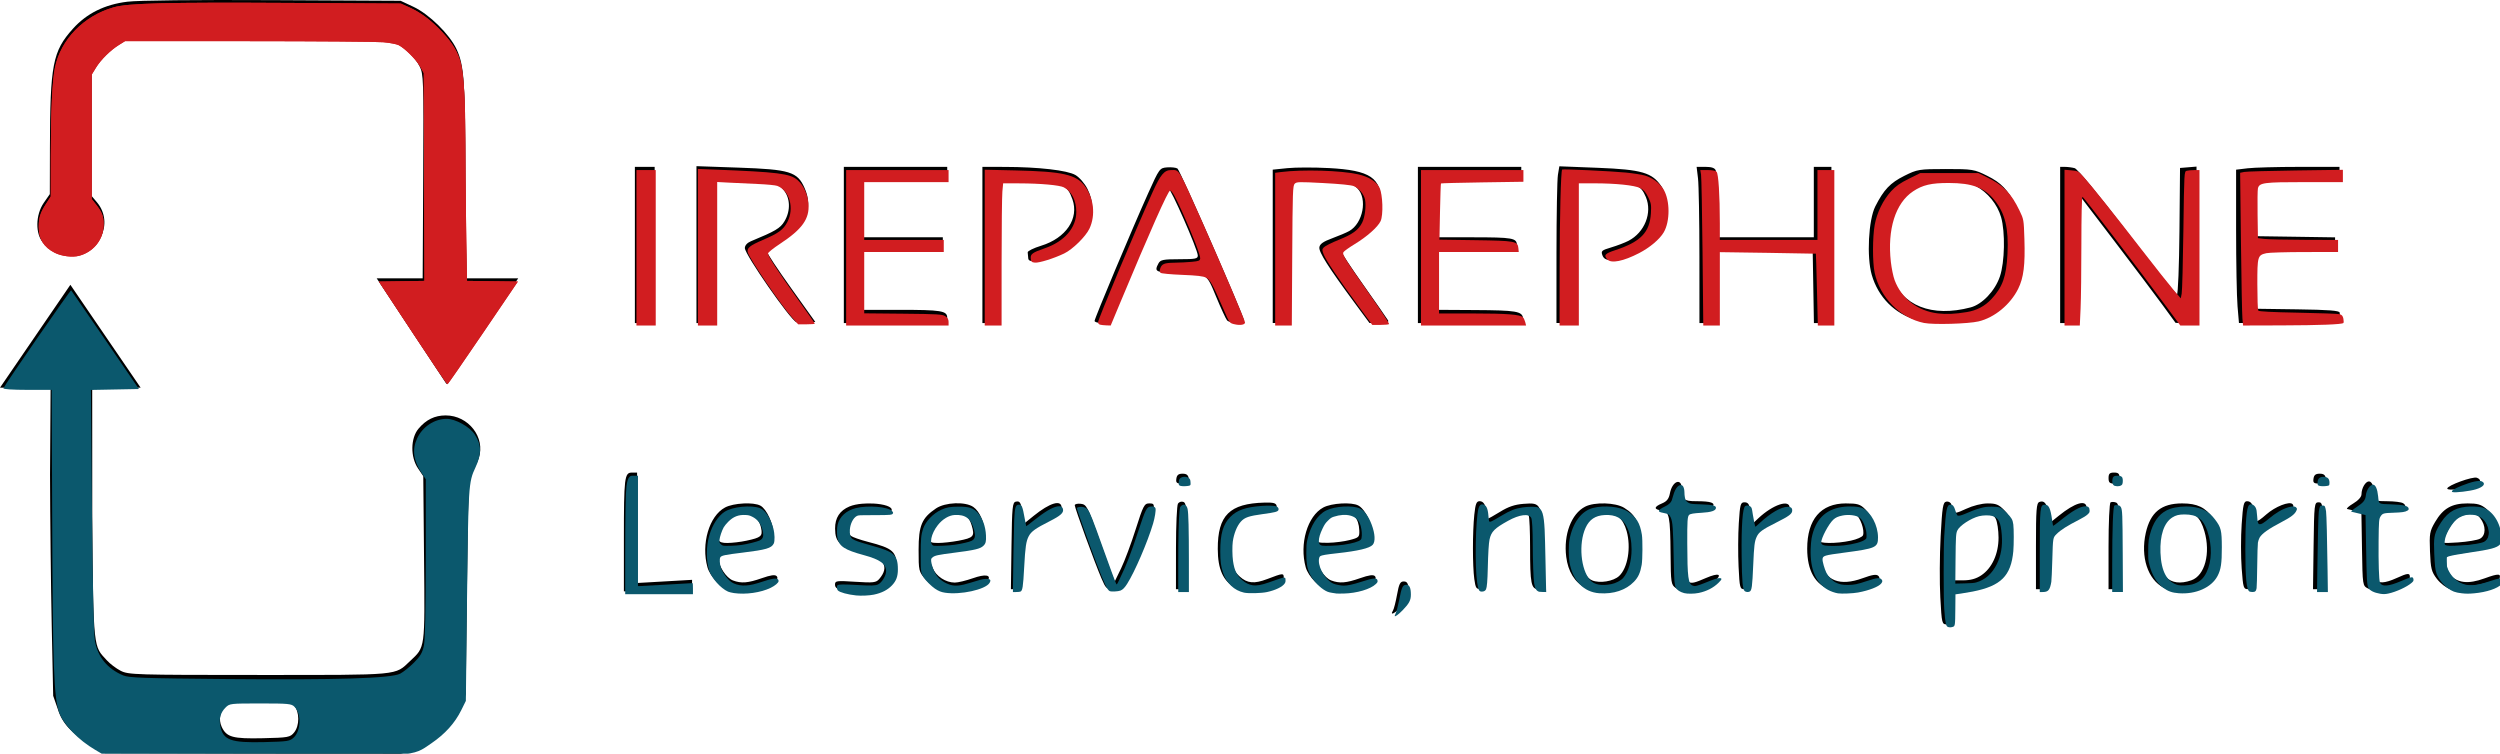 <?xml version="1.0" encoding="UTF-8" standalone="no"?>
<!-- Created with Inkscape (http://www.inkscape.org/) -->

<svg
   width="194.363mm"
   height="58.592mm"
   viewBox="0 0 194.363 58.592"
   version="1.1"
   id="svg1"
   xml:space="preserve"
   xmlns="http://www.w3.org/2000/svg"
   xmlns:svg="http://www.w3.org/2000/svg"><defs
     id="defs1" /><g
     id="g105"
     transform="translate(-9.826,-103.846)"><g
       id="layer1"
       transform="translate(0.116,1.392)"><path
         id="path1"
         style="fill:#000000;stroke-width:0.646"
         d="m 30.95,102.464 c -6.049,-0.032 -10.465,0.016 -11.338,0.123 -1.765,0.216 -3.16,0.908 -4.231,2.099 -1.578,1.755 -1.775,2.777 -1.79,9.278 l -0.008,3.582 -0.468,0.674 c -0.651,0.939 -0.671,2.439 -0.043,3.112 0.626,0.67 1.246,0.935 2.186,0.935 2.154,0 3.354,-2.464 1.99,-4.085 l -0.417,-0.496 v -4.773 -4.772 l 0.511,-0.806 c 0.286,-0.45 0.865,-1.03 1.316,-1.316 l 0.805,-0.511 h 10.235 c 9.079,0 10.297,0.031 10.782,0.276 0.77,0.389 1.464,1.07 1.847,1.816 0.311,0.606 0.326,1.037 0.284,8.55 l -0.041,7.944 h -3.573 c 0.023,0.025 5.426,8.217 5.428,8.214 0.006,0.001 5.572,-8.214 5.572,-8.214 -0.084,7.2e-4 -4,-1e-5 -4,-1e-5 0,0 -0.099,-3.664 -0.103,-7.695 -0.008,-7.56 -0.096,-8.855 -0.689,-10.121 -0.544,-1.163 -2.134,-2.725 -3.357,-3.298 l -0.991,-0.464 z m 32.907,12.908 v 6.098 6.098 h 0.77 0.769 v -5.536 -5.536 l 2.351,0.079 c 2.336,0.078 2.354,0.082 2.821,0.579 0.587,0.625 0.638,1.672 0.123,2.517 -0.323,0.53 -0.7,0.753 -2.602,1.539 -0.287,0.119 -0.47,0.325 -0.47,0.53 0,0.505 3.528,5.578 4.007,5.762 0.127,0.049 0.51,0.064 0.85,0.034 l 0.619,-0.054 -1.883,-2.634 c -1.036,-1.449 -1.883,-2.728 -1.883,-2.842 0,-0.114 0.511,-0.506 1.137,-0.871 1.882,-1.099 2.495,-2.486 1.796,-4.066 -0.56,-1.266 -1.139,-1.444 -5.135,-1.583 z m 67.084,0.011 -0.11,0.663 c -0.06,0.365 -0.11,3.106 -0.112,6.092 l -0.002,5.429 h 0.769 0.77 v -5.522 -5.523 l 2.18,0.067 c 2.454,0.075 2.827,0.212 3.235,1.189 0.511,1.223 -0.097,2.748 -1.354,3.398 -0.283,0.146 -0.886,0.377 -1.341,0.512 -0.749,0.222 -0.812,0.28 -0.681,0.625 0.182,0.478 0.756,0.47 2.077,-0.03 1.146,-0.434 2.338,-1.412 2.659,-2.181 0.378,-0.905 0.303,-2.469 -0.151,-3.154 -0.712,-1.074 -1.528,-1.314 -4.933,-1.447 z m 49.538,0.023 -0.641,0.053 -0.641,0.053 -0.045,4.916 c -0.025,2.704 -0.113,4.916 -0.195,4.916 -0.083,0 -1.824,-2.187 -3.87,-4.86 -2.206,-2.882 -3.866,-4.899 -4.08,-4.957 -0.198,-0.053 -0.533,-0.098 -0.745,-0.099 l -0.385,-0.002 v 6.071 6.071 h 0.681 0.681 l 0.045,-4.997 0.045,-4.996 2.737,3.586 c 1.506,1.972 3.198,4.218 3.762,4.991 l 1.025,1.405 0.812,0.006 0.812,0.006 v -6.081 z m -121.41,0.02 v 6.071 6.071 h 0.769 0.769 v -6.071 -6.071 h -0.769 z m 16.245,0 v 6.071 6.071 h 4.019 4.019 v -0.406 c 0,-0.548 -0.437,-0.62 -3.783,-0.62 h -2.715 v -2.308 -2.309 h 3.078 3.078 v -0.513 -0.513 h -3.078 -3.078 v -2.223 -2.223 h 3.249 3.249 v -0.513 -0.513 h -4.019 z m 10.773,0 v 6.071 6.071 h 0.681 0.682 l 0.045,-5.515 0.045,-5.515 2.223,0.052 c 2.551,0.06 2.918,0.21 3.323,1.358 0.529,1.496 -0.495,3.016 -2.434,3.611 -0.583,0.179 -1.053,0.411 -1.043,0.516 0.009,0.105 0.029,0.317 0.043,0.47 0.032,0.348 0.697,0.26 2.136,-0.282 2.399,-0.903 3.473,-3.139 2.463,-5.13 -0.216,-0.425 -0.627,-0.898 -0.936,-1.075 -0.639,-0.367 -2.857,-0.621 -5.477,-0.628 z m 33.858,0 v 6.071 6.071 h 4.116 4.116 l -0.055,-0.378 c -0.078,-0.538 -0.519,-0.612 -3.774,-0.631 l -2.864,-0.017 v -2.309 -2.308 h 3.078 3.078 v -0.407 c 0,-0.56 -0.301,-0.614 -3.468,-0.616 l -2.698,-0.002 0.048,-2.18 0.048,-2.18 3.206,-0.046 3.206,-0.047 v -0.509 -0.509 h -4.019 z m 21.669,0 0.108,0.898 c 0.059,0.494 0.109,3.225 0.109,6.071 l 0.002,5.173 h 0.684 0.684 v -2.825 -2.825 l 3.719,0.046 3.719,0.046 0.047,2.779 0.047,2.779 h 0.68 0.68 v -6.071 -6.071 h -0.684 -0.684 v 2.736 2.736 h -3.762 -3.762 v -2.465 c 0,-1.356 -0.047,-2.587 -0.104,-2.736 -0.071,-0.185 -0.323,-0.271 -0.794,-0.271 z m 49.98,3.4e-4 -3.121,10e-4 c -1.716,8.4e-4 -3.525,0.05 -4.019,0.11 l -0.898,0.108 v 4.653 c 0,2.559 0.05,5.242 0.111,5.961 l 0.111,1.309 h 3.978 c 3.697,0 3.974,-0.021 3.921,-0.299 -0.032,-0.165 -0.063,-0.394 -0.07,-0.509 -0.01,-0.157 -0.85,-0.222 -3.305,-0.257 l -3.292,-0.046 -0.05,-1.881 c -0.077,-2.916 -0.4,-2.651 3.216,-2.651 h 3.075 v -0.509 -0.509 l -3.121,-0.047 -3.121,-0.046 -0.05,-1.796 c -0.078,-2.824 -0.421,-2.565 3.388,-2.565 h 3.246 v -0.513 z m -91.139,0.04 c -0.584,0.044 -0.612,0.082 -1.48,2.011 -1.236,2.746 -4.167,9.728 -4.167,9.926 0,0.09 0.259,0.163 0.576,0.163 h 0.576 l 2.202,-5.239 c 1.211,-2.881 2.28,-5.243 2.374,-5.248 0.188,-0.011 2.276,4.745 2.296,5.228 0.011,0.262 -0.166,0.299 -1.435,0.299 -1.256,0 -1.471,0.044 -1.625,0.331 -0.337,0.63 -0.217,0.695 1.319,0.716 2.463,0.033 2.39,-0.01 3.164,1.861 0.37,0.893 0.752,1.721 0.848,1.838 0.205,0.25 1.331,0.291 1.331,0.049 0,-0.328 -4.979,-11.711 -5.18,-11.844 -0.114,-0.075 -0.474,-0.116 -0.801,-0.091 z m 12.556,0.054 c -1.133,-0.061 -2.576,-0.058 -3.206,0.006 l -1.146,0.117 v 5.962 5.961 h 0.684 0.684 v -5.462 c 0,-3.62 0.06,-5.499 0.179,-5.573 0.099,-0.061 1.175,-0.056 2.392,0.012 2.053,0.114 2.245,0.154 2.642,0.551 0.802,0.802 0.439,2.714 -0.631,3.32 -0.217,0.123 -0.817,0.378 -1.334,0.567 -0.679,0.248 -0.955,0.442 -0.991,0.697 -0.053,0.368 0.703,1.561 2.73,4.306 l 1.168,1.582 h 0.78 c 0.575,0 0.748,-0.056 0.658,-0.214 -0.067,-0.118 -0.918,-1.34 -1.891,-2.716 -0.973,-1.376 -1.769,-2.581 -1.769,-2.678 0,-0.097 0.476,-0.437 1.057,-0.756 0.581,-0.319 1.284,-0.86 1.56,-1.202 0.434,-0.537 0.505,-0.769 0.513,-1.702 0.019,-2.031 -0.822,-2.604 -4.08,-2.78 z m 47.974,0.076 c -2.08,0 -2.211,0.022 -3.224,0.528 -1.096,0.548 -1.594,1.073 -2.257,2.379 -0.529,1.043 -0.677,3.933 -0.273,5.325 0.507,1.745 1.787,3.028 3.497,3.507 1.286,0.361 4.195,0.219 5.249,-0.256 1.112,-0.501 2.019,-1.399 2.512,-2.488 0.348,-0.769 0.395,-1.138 0.394,-3.096 -10e-4,-2.002 -0.041,-2.299 -0.404,-2.993 -0.694,-1.325 -1.18,-1.835 -2.27,-2.379 -1.013,-0.506 -1.143,-0.528 -3.224,-0.528 z m 0.007,0.909 c 0.908,0.002 1.818,0.14 2.328,0.412 0.922,0.493 1.678,1.422 1.963,2.416 0.334,1.163 0.287,3.512 -0.092,4.62 -0.382,1.119 -1.369,2.16 -2.273,2.399 -3.017,0.797 -5.357,-0.13 -6.155,-2.438 -0.454,-1.313 -0.405,-3.853 0.097,-4.981 0.461,-1.036 0.916,-1.543 1.816,-2.027 0.501,-0.27 1.407,-0.403 2.316,-0.4 z M 9.709,132.593 c 0.33,0 3.132,0.001 3.936,-5.1e-4 l -0.045,6.751 c 0.009,3.445 0.068,8.727 0.131,11.736 l 0.114,5.472 0.363,1.041 c 0.438,1.412 1.438,2 2.438,2.755 l 0.715,0.449 0.517,0.215 11.768,0.028 11.229,0.007 1.224,-0.298 c 1.384,-0.655 2.898,-1.955 3.546,-3.341 l 0.274,-0.995 0.099,-8.514 c 0.09,-7.764 0.131,-8.478 0.413,-8.841 0.169,-0.217 0.396,-0.665 0.504,-0.994 0.528,-1.6 -0.802,-3.313 -2.572,-3.313 -0.853,0 -1.523,0.327 -2.117,1.033 -0.62,0.737 -0.638,2.199 -0.038,3.083 l 0.41,0.604 0.06,6.404 c 0.066,7.102 0.1,6.857 -1.08,7.967 -1.214,1.142 -0.629,1.088 -11.769,1.088 -9.607,0 -10.136,-0.016 -10.739,-0.326 -0.349,-0.179 -0.832,-0.545 -1.073,-0.812 -1.02,-1.129 -1.062,-0.601 -1.134,-11.182 l -0.003,-10.015 c -3.236,-5.1e-4 3.765,0 3.765,0 0,0 -5.453,-7.983 -5.463,-8 -0.002,-0.003 -5.473,8 -5.473,8 z m 49.125,6.602 c -0.573,0 -0.62,0.389 -0.62,5.151 v 4.083 h 2.651 2.651 v -0.448 -0.448 l -2.138,0.123 -2.138,0.123 v -4.292 -4.292 z m 115.233,0 c -0.342,0 -0.427,0.086 -0.427,0.427 0,0.342 0.086,0.427 0.427,0.427 0.342,0 0.427,-0.086 0.427,-0.427 0,-0.342 -0.086,-0.427 -0.427,-0.427 z m -72.419,0.086 c -0.313,0 -0.442,0.103 -0.482,0.385 -0.047,0.329 0.023,0.385 0.482,0.385 0.459,0 0.529,-0.056 0.482,-0.385 -0.04,-0.282 -0.169,-0.385 -0.482,-0.385 z m 88.407,0 c -0.313,0 -0.442,0.103 -0.482,0.385 -0.047,0.329 0.023,0.385 0.482,0.385 0.459,0 0.529,-0.056 0.482,-0.385 -0.04,-0.282 -0.169,-0.385 -0.482,-0.385 z m 12.223,0.317 c -0.319,-0.123 -2.305,0.599 -2.305,0.837 0,0.193 1.454,0.046 2.144,-0.216 0.475,-0.18 0.55,-0.472 0.161,-0.621 z m -8.389,0.282 c -0.275,0 -0.584,0.528 -0.584,0.998 0,0.207 -0.247,0.484 -0.641,0.72 -0.353,0.211 -0.564,0.404 -0.47,0.429 0.094,0.025 0.381,0.092 0.637,0.149 l 0.466,0.103 0.047,2.857 c 0.047,2.856 0.047,2.857 0.475,3.073 0.235,0.119 0.658,0.216 0.941,0.217 0.695,0.001 2.308,-0.767 2.308,-1.099 0,-0.344 -0.152,-0.334 -1.05,0.074 -0.905,0.411 -1.444,0.436 -1.582,0.075 -0.057,-0.149 -0.104,-1.372 -0.104,-2.718 0,-2.758 -0.054,-2.655 1.372,-2.655 0.847,0 1.255,-0.26 0.83,-0.529 -0.13,-0.082 -0.678,-0.151 -1.219,-0.152 -0.904,-0.003 -0.984,-0.034 -0.986,-0.387 -0.004,-0.648 -0.197,-1.154 -0.439,-1.154 z m -53.819,0.056 c -0.209,0.075 -0.44,0.385 -0.532,0.872 -0.08,0.424 -0.24,0.628 -0.617,0.784 -0.635,0.263 -0.651,0.472 -0.039,0.543 0.609,0.07 0.681,0.42 0.707,3.422 0.019,2.214 0.041,2.356 0.4,2.608 0.674,0.472 2.157,0.226 2.997,-0.497 0.675,-0.581 0.366,-0.713 -0.649,-0.276 -1.603,0.689 -1.61,0.679 -1.664,-2.368 -0.036,-1.995 0.006,-2.671 0.171,-2.776 0.12,-0.076 0.574,-0.14 1.01,-0.141 0.462,-0.001 0.873,-0.101 0.988,-0.239 0.266,-0.32 -0.094,-0.448 -1.262,-0.448 -0.962,0 -1.116,-0.13 -1.116,-0.945 0,-0.454 -0.186,-0.614 -0.395,-0.539 z m -15.331,1.484 c -0.241,0 -0.321,0.206 -0.409,1.051 -0.141,1.351 -0.141,3.974 3.3e-4,5.004 0.095,0.691 0.16,0.795 0.47,0.75 0.341,-0.049 0.363,-0.164 0.408,-2.182 0.055,-2.413 0.077,-2.462 1.491,-3.275 0.951,-0.547 1.704,-0.637 1.863,-0.224 0.057,0.149 0.104,1.255 0.104,2.458 0,2.83 0.084,3.256 0.639,3.256 h 0.425 l -0.064,-3.054 c -0.076,-3.644 -0.094,-3.687 -1.507,-3.579 -0.68,0.052 -1.194,0.226 -1.821,0.617 -0.481,0.299 -0.923,0.544 -0.983,0.544 -0.06,0 -0.109,-0.186 -0.109,-0.413 0,-0.626 -0.175,-0.955 -0.507,-0.955 z m 59.675,0 c -0.263,0 -0.319,0.236 -0.425,1.792 -0.067,0.986 -0.067,2.525 0,3.42 0.117,1.566 0.137,1.628 0.529,1.628 0.407,0 0.407,-0.005 0.407,-2.06 0,-2.01 0.011,-2.07 0.454,-2.48 0.25,-0.231 0.901,-0.632 1.446,-0.89 0.89,-0.421 1.371,-0.932 1.116,-1.186 -0.241,-0.241 -1.343,0.193 -2.033,0.801 -0.823,0.724 -0.983,0.722 -0.983,-0.013 0,-0.683 -0.166,-1.011 -0.511,-1.011 z m -15.893,0.03 c -0.076,-0.019 -0.161,-0.009 -0.257,0.028 -0.231,0.088 -0.268,0.568 -0.268,3.443 v 3.34 h 0.405 c 0.494,0 0.616,-0.547 0.619,-2.764 0.002,-1.432 0.018,-1.495 0.511,-1.909 0.28,-0.236 0.934,-0.63 1.454,-0.875 0.674,-0.319 0.945,-0.543 0.945,-0.784 0,-0.658 -0.896,-0.401 -2.159,0.62 l -0.705,0.569 -0.093,-0.698 c -0.081,-0.6 -0.223,-0.913 -0.451,-0.969 z m -79.626,3.4e-4 c -0.054,-0.018 -0.119,-0.013 -0.2,0.003 -0.272,0.052 -0.304,0.374 -0.346,3.433 l -0.046,3.375 h 0.405 c 0.398,0 0.407,-0.036 0.509,-2.076 0.122,-2.424 0.183,-2.531 1.929,-3.39 0.785,-0.387 1.097,-0.634 1.097,-0.871 0,-0.655 -0.901,-0.391 -2.172,0.636 l -0.718,0.58 -0.108,-0.646 c -0.123,-0.739 -0.189,-0.99 -0.351,-1.043 z m 72.133,0.002 c -0.263,0.05 -0.317,0.384 -0.442,2.706 -0.078,1.457 -0.09,3.591 -0.026,4.743 0.115,2.065 0.122,2.095 0.527,2.095 0.396,0 0.41,-0.043 0.41,-1.275 v -1.275 l 0.641,-0.095 c 3.062,-0.455 3.882,-1.328 3.887,-4.141 0.003,-1.506 -0.018,-1.592 -0.499,-2.095 -0.418,-0.436 -0.634,-0.524 -1.282,-0.523 -0.467,0.001 -1.143,0.171 -1.685,0.423 -0.751,0.35 -0.918,0.378 -0.983,0.169 -0.043,-0.139 -0.117,-0.373 -0.163,-0.521 -0.047,-0.148 -0.22,-0.243 -0.385,-0.212 z m -59.55,0.019 c -0.077,0.024 -0.145,0.072 -0.187,0.138 -0.083,0.131 -0.153,1.682 -0.154,3.445 l -0.002,3.206 h 0.427 0.427 v -3.34 c 0,-2.905 -0.036,-3.354 -0.274,-3.445 -0.075,-0.029 -0.161,-0.028 -0.238,-0.004 z m 43.86,0.034 c -0.311,0 -0.352,0.148 -0.445,1.625 -0.057,0.893 -0.064,2.413 -0.017,3.377 0.082,1.669 0.104,1.753 0.465,1.753 0.366,0 0.381,-0.07 0.461,-2.131 0.094,-2.452 0.079,-2.425 1.974,-3.35 0.767,-0.374 1.069,-0.615 1.069,-0.855 0,-0.676 -1.306,-0.235 -2.428,0.819 l -0.461,0.433 -0.089,-0.408 c -0.049,-0.224 -0.111,-0.601 -0.137,-0.836 -0.033,-0.298 -0.152,-0.427 -0.39,-0.427 z m 44.631,0 c -0.329,0 -0.344,0.129 -0.388,3.377 l -0.046,3.377 h 0.435 0.435 l -0.046,-3.377 c -0.045,-3.248 -0.059,-3.377 -0.388,-3.377 z m -16.175,0.009 c -0.086,0.053 -0.155,1.592 -0.155,3.421 v 3.324 h 0.427 0.427 v -3.316 c 0,-2.874 -0.037,-3.33 -0.272,-3.421 -0.15,-0.057 -0.342,-0.061 -0.427,-0.008 z m -65.781,0.014 c -2.709,0.071 -3.633,0.989 -3.627,3.605 0.003,1.587 0.427,2.519 1.368,3.009 1.098,0.571 3.76,0.021 3.76,-0.777 0,-0.369 -0.043,-0.366 -1.282,0.106 -1.016,0.387 -1.55,0.338 -2.141,-0.195 -0.395,-0.356 -0.555,-0.687 -0.66,-1.363 -0.258,-1.657 0.203,-3.13 1.084,-3.465 0.221,-0.084 0.875,-0.207 1.452,-0.272 0.84,-0.095 1.039,-0.174 0.994,-0.395 -0.044,-0.216 -0.252,-0.271 -0.947,-0.253 z m -24.044,0.053 c -0.558,0.021 -1.129,0.157 -1.488,0.398 -1.107,0.746 -1.354,1.335 -1.354,3.222 0,1.634 0.014,1.695 0.53,2.283 0.292,0.332 0.773,0.678 1.069,0.768 1.08,0.328 3.43,-0.099 3.796,-0.69 0.26,-0.421 -0.229,-0.486 -1.166,-0.157 -0.534,0.188 -1.169,0.341 -1.411,0.341 -0.706,0 -1.456,-0.488 -1.719,-1.118 -0.473,-1.132 -0.424,-1.18 1.435,-1.402 2.382,-0.285 2.597,-0.388 2.597,-1.244 0,-0.879 -0.363,-1.755 -0.875,-2.114 -0.309,-0.216 -0.855,-0.309 -1.413,-0.288 z m 15.087,0.009 c -0.379,0 -0.469,0.172 -1.052,2.012 -0.351,1.107 -0.86,2.473 -1.133,3.035 l -0.496,1.023 -0.205,-0.513 c -0.113,-0.282 -0.601,-1.629 -1.084,-2.993 -0.824,-2.325 -0.908,-2.483 -1.349,-2.534 -0.259,-0.03 -0.47,0.021 -0.47,0.114 0,0.21 1.563,4.494 2.068,5.668 0.359,0.834 0.403,0.871 0.973,0.822 0.521,-0.045 0.661,-0.164 1.096,-0.936 0.735,-1.304 1.849,-4.118 1.965,-4.963 0.095,-0.692 0.076,-0.735 -0.314,-0.735 z m 54.164,0 c -1.95,0 -3.009,1.24 -3.009,3.523 0,1.7 0.617,2.793 1.792,3.172 1.328,0.427 4.365,-0.432 3.741,-1.058 -0.147,-0.147 -0.454,-0.102 -1.239,0.184 -1.735,0.633 -2.873,0.201 -3.236,-1.228 -0.202,-0.794 -0.313,-0.729 1.678,-0.987 2.228,-0.289 2.47,-0.381 2.537,-0.963 0.084,-0.724 -0.247,-1.673 -0.765,-2.191 -0.389,-0.389 -0.594,-0.451 -1.499,-0.451 z m 26.147,0 c -1.624,0 -2.474,0.689 -2.834,2.297 -0.417,1.862 0.153,3.613 1.384,4.254 0.733,0.381 2.139,0.296 2.953,-0.179 1.029,-0.601 1.319,-1.266 1.319,-3.023 0,-1.386 -0.048,-1.63 -0.433,-2.196 -0.569,-0.838 -1.222,-1.153 -2.389,-1.153 z m 22.174,6.5e-4 c -1.218,6.4e-4 -1.895,0.39 -2.513,1.443 -0.42,0.717 -0.453,0.905 -0.398,2.29 0.053,1.338 0.114,1.579 0.536,2.133 0.262,0.343 0.724,0.701 1.026,0.794 1.242,0.382 3.564,-0.09 3.828,-0.778 0.169,-0.439 -0.055,-0.452 -1.126,-0.061 -1.322,0.482 -2.138,0.381 -2.794,-0.347 -0.259,-0.287 -0.47,-0.713 -0.47,-0.947 0,-0.234 -4.6e-4,-0.483 -6.4e-4,-0.553 -2.2e-4,-0.07 0.706,-0.223 1.568,-0.338 2.244,-0.301 2.708,-0.479 2.706,-1.043 -0.002,-0.856 -0.35,-1.716 -0.872,-2.156 -0.426,-0.358 -0.699,-0.438 -1.491,-0.438 z m -67.063,6.4e-4 c -0.582,-0.017 -1.17,0.065 -1.532,0.252 -1.076,0.556 -1.686,2.175 -1.47,3.9 0.142,1.14 0.653,1.972 1.469,2.397 0.733,0.381 2.139,0.296 2.953,-0.179 1.029,-0.601 1.319,-1.266 1.318,-3.02 -6.5e-4,-1.768 -0.269,-2.42 -1.238,-3.011 -0.34,-0.208 -0.917,-0.323 -1.5,-0.34 z m -66.983,0.005 c -0.537,0.028 -1.089,0.136 -1.418,0.312 -1.233,0.66 -1.871,2.831 -1.366,4.648 0.199,0.715 1.105,1.642 1.711,1.75 0.784,0.14 1.344,0.125 2.212,-0.062 0.997,-0.214 1.732,-0.718 1.456,-1 -0.126,-0.129 -0.463,-0.082 -1.15,0.159 -1.082,0.38 -1.603,0.421 -2.251,0.175 -0.525,-0.2 -1.121,-1.116 -1.122,-1.726 -6.2e-4,-0.428 0.041,-0.443 1.687,-0.637 2.383,-0.28 2.588,-0.378 2.588,-1.236 0,-0.798 -0.531,-1.955 -1.015,-2.215 -0.271,-0.145 -0.794,-0.198 -1.331,-0.17 z m 46.503,3.4e-4 c -0.535,0.03 -1.086,0.139 -1.409,0.312 -1.233,0.66 -1.871,2.831 -1.366,4.648 0.199,0.715 1.105,1.642 1.711,1.75 0.784,0.14 1.344,0.125 2.212,-0.062 0.997,-0.214 1.732,-0.718 1.456,-1 -0.126,-0.129 -0.463,-0.082 -1.15,0.159 -1.082,0.38 -1.603,0.421 -2.251,0.175 -0.529,-0.201 -1.122,-1.117 -1.122,-1.735 -6.2e-4,-0.431 0.046,-0.453 1.239,-0.567 1.727,-0.166 2.745,-0.407 2.97,-0.703 0.408,-0.536 -0.246,-2.431 -0.974,-2.82 -0.261,-0.14 -0.781,-0.187 -1.317,-0.157 z m -36.409,0.004 c -0.277,-0.014 -0.567,-0.01 -0.846,0.014 -0.371,0.032 -0.72,0.101 -0.986,0.212 -0.759,0.317 -1.129,0.885 -1.123,1.723 0.009,1.102 0.377,1.413 2.222,1.879 1.605,0.405 2.017,1.098 1.211,2.037 -0.245,0.286 -0.447,0.31 -1.857,0.218 -1.48,-0.096 -1.582,-0.081 -1.582,0.225 0,0.246 0.182,0.368 0.727,0.49 2.264,0.507 4.061,-0.301 4.061,-1.826 0,-1.251 -0.263,-1.486 -2.231,-1.995 -0.607,-0.157 -1.2,-0.365 -1.318,-0.462 -0.299,-0.247 -0.266,-1.01 0.065,-1.482 0.259,-0.37 0.374,-0.393 1.651,-0.337 0.987,0.043 1.393,2.3e-4 1.445,-0.153 0.102,-0.299 -0.61,-0.503 -1.441,-0.545 z m 101.72,0.628 c 1.028,0.041 1.459,0.41 1.784,1.528 0.497,1.711 0.035,3.446 -1.016,3.813 -1.701,0.593 -2.676,-0.373 -2.676,-2.648 0,-1.777 0.683,-2.741 1.908,-2.692 z m 22.134,0.014 c 0.421,-0.004 0.827,0.156 1.082,0.481 0.469,0.596 0.465,1.359 -0.009,1.613 -0.2,0.107 -0.97,0.236 -1.71,0.287 -1.151,0.079 -1.346,0.053 -1.346,-0.177 0,-0.481 0.353,-1.222 0.812,-1.703 0.315,-0.33 0.75,-0.497 1.171,-0.501 z m -134.017,0.026 c 0.664,-0.01 1.29,0.403 1.459,1.245 0.125,0.626 0.002,0.73 -1.146,0.977 v 3.4e-4 c -0.451,0.097 -1.125,0.176 -1.496,0.176 -0.74,0 -0.842,-0.223 -0.506,-1.107 0.323,-0.849 1.026,-1.282 1.69,-1.292 z m 16.396,0.004 c 0.841,0 1.201,0.26 1.433,1.034 0.253,0.845 0.152,0.961 -1.035,1.186 -0.503,0.095 -1.212,0.174 -1.576,0.174 -0.554,0 -0.661,-0.057 -0.661,-0.353 0,-0.906 1.023,-2.041 1.839,-2.041 z m 30.258,0 c 0.841,0 1.265,0.456 1.308,1.406 0.024,0.525 -0.021,0.571 -0.744,0.759 -0.423,0.11 -1.173,0.207 -1.667,0.215 -0.793,0.012 -0.898,-0.027 -0.898,-0.334 0,-0.565 0.447,-1.468 0.875,-1.768 0.219,-0.153 0.726,-0.279 1.126,-0.279 z m 20.315,0 c 0.941,0 1.499,0.462 1.78,1.475 0.353,1.273 0.089,2.853 -0.583,3.484 -0.445,0.418 -1.514,0.592 -2.102,0.343 -0.849,-0.36 -1.296,-2.313 -0.875,-3.827 0.281,-1.012 0.839,-1.475 1.78,-1.475 z m 18.636,0.01 c 0.349,-0.02 0.704,0.032 0.947,0.163 0.347,0.186 0.717,1.241 0.57,1.624 -0.049,0.128 -0.472,0.315 -0.939,0.415 -1.186,0.254 -2.543,0.237 -2.539,-0.032 0.008,-0.445 0.659,-1.633 1.042,-1.901 0.224,-0.157 0.569,-0.249 0.918,-0.269 z m 10.601,0.029 c 0.561,-0.074 1.037,0.076 1.237,0.473 0.118,0.235 0.216,0.892 0.218,1.46 0.003,1.268 -0.508,2.384 -1.348,2.942 -0.403,0.268 -0.835,0.386 -1.411,0.386 h -0.83 v -2.022 c 0,-1.879 0.027,-2.047 0.385,-2.374 0.541,-0.495 1.188,-0.791 1.749,-0.865 z m -44.789,5.347 c -0.273,0 -0.367,0.186 -0.519,1.026 -0.102,0.564 -0.246,1.122 -0.318,1.24 -0.284,0.458 0.223,0.181 0.734,-0.401 0.432,-0.492 0.53,-0.74 0.488,-1.24 -0.041,-0.487 -0.125,-0.625 -0.385,-0.625 z m -88.896,9.234 c 2.217,0 2.318,0.016 2.632,0.404 0.427,0.527 0.427,1.572 3.34e-4,2.099 -0.307,0.379 -0.454,0.407 -2.437,0.451 -2.331,0.052 -2.811,-0.079 -3.191,-0.871 -0.278,-0.58 -0.132,-1.34 0.339,-1.767 0.305,-0.276 0.651,-0.317 2.656,-0.317 z" /></g><path
       style="fill:#0b586d;stroke:#0b586d;stroke-width:0"
       d="M 65.026,611.875 C 60.095,608.986 55.843,604.605 54.475,601 52.877,596.789 52.544,587.547 52.383,542.877 L 52.25,506.253 l -7.167,-0.002 c -4.243,-9.3e-4 -7.099,-0.193 -7,-0.47 0.352,-0.99 19.673,-28.942 19.869,-28.745 0.114,0.114 4.635,6.678 10.046,14.586 L 77.836,506 l -7.043,0.137 -7.043,0.137 0.319,35.363 c 0.197,21.874 0.526,36.49 0.862,38.318 0.866,4.712 3.697,8.145 8.304,10.07 1.673,0.699 5.735,0.841 30.473,1.064 32.201,0.29 48.116,-0.205 50.773,-1.579 0.919,-0.475 2.735,-1.928 4.036,-3.229 1.868,-1.868 2.482,-2.913 2.924,-4.973 C 161.807,579.599 162,570.742 162,555.591 v -23.109 l -1.169,-1.741 c -2.469,-3.678 -2.91,-6.939 -1.386,-10.241 1.584,-3.431 5.088,-5.75 8.691,-5.75 2.552,0 6.728,2.316 8.208,4.552 2.012,3.041 2.075,5.753 0.226,9.705 -2.049,4.378 -2.101,5.207 -2.493,39.743 l -0.327,28.75 -1.364,2.75 c -1.88,3.79 -4.734,6.949 -8.767,9.704 -5.787,3.954 -3.435,3.783 -52.13,3.79 l -43.261,0.006 z m 58.227,-3.628 c 2.147,-2.017 2.268,-6.976 0.219,-9.025 -0.891,-0.891 -1.725,-0.972 -9.995,-0.972 -8.872,0 -9.043,0.02 -10.23,1.207 -1.46,1.46 -1.967,3.248 -1.537,5.421 0.818,4.135 3.074,4.957 12.925,4.71 6.9,-0.173 7.467,-0.261 8.617,-1.342 z"
       id="path2"
       transform="scale(0.265)" /><path
       style="fill:#0b586d;stroke:#0b586d;stroke-width:0"
       d="m 220.504,554.906 c 0.004,-11.459 0.133,-18.599 0.367,-20.406 0.186,-1.429 0.466,-2.294 0.878,-2.706 0.337,-0.337 0.416,-0.357 1.429,-0.357 H 224.25 v 16.188 16.188 l 0.531,-10e-4 c 0.292,-6.7e-4 3.878,-0.197 7.969,-0.436 4.091,-0.239 7.48,-0.436 7.531,-0.436 0.052,-6.6e-4 0.094,0.73 0.094,1.624 v 1.625 H 230.438 220.5 Z"
       id="path3"
       transform="scale(0.265)" /><path
       style="fill:#0b586d;stroke:#0b586d;stroke-width:0"
       d="m 252.405,565.867 c -0.637,-0.093 -1.417,-0.283 -1.733,-0.423 -2.154,-0.953 -4.848,-3.977 -5.547,-6.226 -0.916,-2.949 -0.891,-7.04 0.062,-10.33 0.879,-3.034 2.592,-5.656 4.5,-6.888 2.28,-1.472 7.762,-2.029 10.369,-1.053 1.527,0.571 3.127,3.014 3.904,5.957 0.419,1.589 0.475,3.712 0.116,4.442 -0.664,1.353 -2.276,1.823 -9.076,2.648 -5.394,0.654 -6.308,0.852 -6.621,1.438 -0.241,0.45 -0.146,2.004 0.177,2.922 0.689,1.951 2.348,4.019 3.735,4.654 1.091,0.499 2.347,0.717 3.646,0.633 1.395,-0.091 2.556,-0.369 5.331,-1.277 3.031,-0.991 4.231,-0.998 4.231,-0.024 0,0.482 -1.01,1.349 -2.315,1.986 -2.879,1.406 -7.336,2.043 -10.779,1.541 z m 2.22,-14.118 c 1.798,-0.268 4.581,-0.958 5.331,-1.321 1.017,-0.493 1.248,-1.295 0.853,-2.969 -0.435,-1.846 -1.476,-3.22 -3.017,-3.981 -0.8,-0.396 -1.086,-0.469 -2.004,-0.518 -2.056,-0.108 -3.544,0.474 -5.048,1.972 -0.52,0.518 -1.12,1.252 -1.332,1.63 -0.544,0.969 -1.162,2.801 -1.245,3.691 -0.064,0.689 -0.041,0.788 0.268,1.155 0.186,0.221 0.516,0.457 0.734,0.525 0.567,0.176 3.769,0.068 5.458,-0.184 z"
       id="path4"
       transform="scale(0.265)" /><path
       style="fill:#0b586d;stroke:#0b586d;stroke-width:0"
       d="m 288.221,566.557 c -2.429,-0.253 -4.746,-0.883 -5.307,-1.444 -0.349,-0.349 -0.408,-1.296 -0.097,-1.554 0.326,-0.271 1.893,-0.287 5.764,-0.059 4.081,0.241 5.238,0.209 6.083,-0.164 1.107,-0.49 2.38,-2.573 2.375,-3.886 -0.009,-2.153 -1.759,-3.421 -6.498,-4.707 -5.66,-1.535 -7.253,-2.566 -7.776,-5.03 -0.198,-0.934 -0.171,-2.941 0.052,-3.888 0.558,-2.368 2.524,-4.171 5.319,-4.876 3.548,-0.896 9.375,-0.431 10.657,0.85 0.257,0.257 0.336,0.431 0.278,0.614 C 298.899,542.954 298.47,543 293.562,543 c -4.517,0 -4.637,0.006 -5.135,0.273 -1.053,0.564 -1.915,2.293 -2.02,4.052 -0.08,1.347 0.169,2.22 0.76,2.661 0.549,0.409 2.025,0.943 4.521,1.634 4.738,1.312 6.332,1.926 7.365,2.835 1.069,0.941 1.447,2.113 1.447,4.483 0,2.054 -0.478,3.341 -1.733,4.668 -1.28,1.353 -3.026,2.244 -5.323,2.717 -1.362,0.281 -3.748,0.387 -5.223,0.234 z"
       id="path5"
       transform="scale(0.265)" /><path
       style="fill:#0b586d;stroke:#0b586d;stroke-width:0"
       d="m 314.312,565.757 c -1.162,-0.181 -1.86,-0.465 -2.959,-1.205 -0.991,-0.667 -2.671,-2.334 -3.268,-3.24 -0.836,-1.27 -0.899,-1.748 -0.893,-6.688 0.006,-4.656 0.117,-5.874 0.692,-7.603 0.725,-2.18 2.921,-4.486 5.339,-5.603 1.485,-0.686 2.718,-0.907 5.089,-0.91 3.09,-0.004 4.288,0.381 5.605,1.804 1.399,1.511 2.312,4.005 2.425,6.625 0.079,1.827 -0.062,2.39 -0.767,3.068 -0.906,0.872 -2.48,1.25 -8.28,1.988 -5.173,0.658 -6.031,0.847 -6.704,1.476 -0.361,0.337 -0.372,0.381 -0.309,1.191 0.079,1.011 0.832,2.96 1.543,3.993 0.867,1.259 2.586,2.413 4.236,2.842 1.44,0.375 2.92,0.206 5.687,-0.65 3.105,-0.961 3.47,-1.054 4.386,-1.121 1.44,-0.105 1.814,0.245 1.25,1.17 -1.19,1.952 -8.556,3.566 -13.072,2.863 z m 2.875,-14.07 c 2.177,-0.329 4.205,-0.801 4.918,-1.146 1.036,-0.501 1.239,-1.341 0.763,-3.158 -0.878,-3.352 -2.507,-4.607 -5.736,-4.42 -1.682,0.097 -3.514,1.2 -4.907,2.953 -2.02,2.542 -2.648,5.741 -1.192,6.068 0.628,0.141 4.488,-0.045 6.154,-0.296 z"
       id="path6"
       transform="scale(0.265)" /><path
       style="fill:#0b586d;stroke:#0b586d;stroke-width:0"
       d="m 334.25,564.844 c -10e-5,-3.236 0.279,-18.49 0.375,-20.484 0.178,-3.712 0.398,-4.422 1.365,-4.422 0.867,0 1.085,0.505 1.691,3.914 0.23,1.293 0.44,2.373 0.467,2.4 0.027,0.027 0.975,-0.69 2.107,-1.592 3.273,-2.608 5.366,-3.871 6.981,-4.21 0.921,-0.193 1.523,0.08 1.693,0.771 0.265,1.074 -0.655,1.919 -3.866,3.548 -4.189,2.125 -5.424,3.005 -6.165,4.396 -0.775,1.454 -1.024,3.122 -1.337,8.961 -0.324,6.048 -0.484,7.069 -1.149,7.322 -0.167,0.063 -0.721,0.115 -1.233,0.115 H 334.25 Z"
       id="path7"
       transform="scale(0.265)" /><path
       style="fill:#0b586d;stroke:#0b586d;stroke-width:0"
       d="m 362.625,565.286 c -0.719,-0.382 -1.511,-2.061 -3.852,-8.169 C 356.644,551.565 353,541.35 353,540.937 c 0,-0.181 0.669,-0.374 1.287,-0.371 0.793,0.003 1.587,0.344 1.928,0.826 0.727,1.029 1.459,2.874 4.287,10.796 2.097,5.876 3.813,10.523 4.059,10.994 0.153,0.293 0.198,0.229 1,-1.438 2.094,-4.348 3.185,-7.162 5.551,-14.308 2.061,-6.226 2.385,-6.852 3.603,-6.965 0.79,-0.073 1.255,0.116 1.365,0.554 0.146,0.583 -0.193,2.71 -0.709,4.449 -1.611,5.425 -5.418,14.264 -7.63,17.713 -0.72,1.123 -1.258,1.666 -1.925,1.944 -0.669,0.279 -2.765,0.38 -3.191,0.154 z"
       id="path8"
       transform="scale(0.265)" /><path
       style="fill:#0b586d;stroke:#0b586d;stroke-width:0"
       d="m 382.751,557.594 c 7.7e-4,-7.908 0.133,-13.5 0.375,-15.781 0.115,-1.085 0.158,-1.217 0.502,-1.531 0.776,-0.708 1.601,-0.302 1.864,0.917 0.262,1.213 0.376,5.758 0.38,15.145 l 0.004,9.219 h -1.562 -1.562 z"
       id="path9"
       transform="scale(0.265)" /><path
       style="fill:#0b586d;stroke:#0b586d;stroke-width:0"
       d="m 383.52,534.446 c -0.615,-0.157 -0.682,-0.28 -0.621,-1.13 0.044,-0.607 0.121,-0.83 0.371,-1.081 0.644,-0.644 2.067,-0.643 2.712,0.002 0.259,0.259 0.328,0.467 0.369,1.122 0.047,0.731 0.026,0.818 -0.229,0.954 -0.352,0.188 -2.047,0.274 -2.603,0.132 z"
       id="path10"
       transform="scale(0.265)" /><path
       style="fill:#0b586d;stroke:#0b586d;stroke-width:0"
       d="m 402.062,565.739 c -2.916,-0.645 -5.144,-2.755 -6.167,-5.84 -0.632,-1.906 -0.812,-3.297 -0.814,-6.274 -0.003,-5.167 0.818,-7.958 2.979,-10.133 1.952,-1.964 4.463,-2.837 9.189,-3.195 1.86,-0.141 3.724,-0.083 4.292,0.133 0.493,0.187 0.777,0.696 0.603,1.078 -0.229,0.502 -0.974,0.696 -4.527,1.177 -4.135,0.561 -5.364,0.979 -6.487,2.208 -1.124,1.23 -2.039,3.484 -2.376,5.857 -0.185,1.305 -0.155,4.165 0.061,5.671 0.404,2.82 1.125,4.311 2.743,5.672 1.044,0.878 1.89,1.292 3.019,1.478 1.153,0.19 2.624,-0.067 4.754,-0.83 3.296,-1.18 4.115,-1.436 4.48,-1.402 0.357,0.034 0.377,0.066 0.412,0.665 0.029,0.491 -0.027,0.725 -0.252,1.062 -0.654,0.98 -2.7,1.967 -5.19,2.503 -1.662,0.358 -5.439,0.453 -6.72,0.17 z"
       id="path11"
       transform="scale(0.265)" /><path
       style="fill:#0b586d;stroke:#0b586d;stroke-width:0"
       d="m 429.125,565.991 c -0.172,-0.03 -0.725,-0.115 -1.229,-0.19 -1.08,-0.159 -1.59,-0.356 -2.518,-0.972 -1.597,-1.059 -3.264,-2.97 -4.064,-4.659 -0.761,-1.606 -0.991,-2.994 -0.991,-5.983 9e-5,-2.179 0.042,-2.753 0.277,-3.836 0.914,-4.202 2.963,-7.428 5.537,-8.715 2.584,-1.293 7.828,-1.59 9.952,-0.563 1.295,0.626 2.484,2.263 3.388,4.662 1.031,2.738 1.153,5.048 0.317,5.974 -0.912,1.009 -4.244,1.8 -10.418,2.475 -3.236,0.353 -4.565,0.581 -4.95,0.846 -0.28,0.193 -0.425,0.661 -0.423,1.368 0.005,2.459 2.155,5.824 4.286,6.71 0.683,0.284 2.216,0.58 3.003,0.58 1.152,0 2.697,-0.338 5.131,-1.123 3.765,-1.214 4.708,-1.269 4.804,-0.282 0.033,0.333 -0.053,0.489 -0.512,0.935 -1.548,1.505 -5.572,2.697 -9.402,2.785 -1.031,0.024 -2.016,0.019 -2.188,-0.011 z m 2.073,-14.292 c 2.666,-0.398 4.585,-0.952 5.065,-1.463 0.251,-0.267 0.306,-0.473 0.342,-1.286 0.05,-1.1 -0.21,-2.665 -0.588,-3.54 -1.011,-2.34 -4.027,-3.108 -7.629,-1.942 -0.699,0.226 -0.962,0.402 -1.715,1.149 -0.751,0.745 -0.997,1.106 -1.584,2.32 -0.75,1.551 -1.09,2.709 -1.09,3.713 0,0.785 0.269,1.155 0.945,1.298 0.78,0.165 4.461,0.018 6.253,-0.249 z"
       id="path12"
       transform="scale(0.265)" /><path
       style="fill:#0b586d;stroke:#0b586d;stroke-width:0"
       d="m 446.25,572.558 c 0,-0.071 0.105,-0.339 0.233,-0.594 0.26,-0.517 0.767,-2.408 1.08,-4.026 0.756,-3.913 1.033,-4.5 2.122,-4.5 0.905,0 1.315,0.897 1.315,2.88 0,1.647 -0.49,2.588 -2.357,4.527 -1.275,1.324 -2.393,2.124 -2.393,1.714 z"
       id="path14"
       transform="scale(0.265)" /><path
       style="fill:#0b586d;stroke:#0b586d;stroke-width:0"
       d="m 488.625,565.481 c -0.813,-0.268 -1.167,-0.851 -1.448,-2.385 -0.21,-1.147 -0.417,-6.812 -0.423,-11.596 -0.005,-4.124 -0.182,-7.188 -0.445,-7.695 -0.691,-1.337 -3.45,-0.99 -6.778,0.852 -3.988,2.208 -4.93,3.153 -5.449,5.468 -0.232,1.033 -0.415,4.024 -0.517,8.438 -0.085,3.661 -0.249,5.635 -0.516,6.197 -0.215,0.453 -0.627,0.678 -1.243,0.678 -0.804,0 -1.035,-0.456 -1.365,-2.706 -0.711,-4.835 -0.477,-18.269 0.376,-21.622 0.24,-0.944 0.661,-1.353 1.286,-1.252 0.998,0.162 1.475,1.118 1.642,3.294 0.057,0.741 0.144,1.446 0.192,1.567 0.187,0.463 0.471,0.343 3.639,-1.548 2.611,-1.558 3.987,-2.096 6.217,-2.432 1.634,-0.246 3.907,-0.253 4.468,-0.014 1.283,0.546 1.751,2.088 1.981,6.526 0.068,1.306 0.182,5.497 0.254,9.312 0.072,3.816 0.148,7.402 0.169,7.969 l 0.039,1.031 -0.946,-0.01 c -0.52,-0.005 -1.031,-0.038 -1.134,-0.072 z"
       id="path15"
       transform="scale(0.265)" /><path
       style="fill:#0b586d;stroke:#0b586d;stroke-width:0"
       d="m 506.25,565.915 c -4.537,-0.326 -7.727,-3.634 -8.717,-9.038 -0.291,-1.587 -0.287,-5.099 0.008,-6.689 0.916,-4.952 3.487,-8.417 6.897,-9.296 3.327,-0.858 7.96,-0.387 10.149,1.032 2.587,1.676 3.634,3.384 4.184,6.827 0.244,1.529 0.208,7.298 -0.056,8.822 -0.404,2.335 -1,3.648 -2.247,4.95 -2.387,2.493 -6.007,3.696 -10.217,3.393 z m 3.562,-2.675 c 1.255,-0.248 2.797,-1.042 3.438,-1.771 1.567,-1.78 2.503,-4.937 2.497,-8.423 -0.004,-2.505 -0.439,-4.613 -1.335,-6.478 -1.277,-2.658 -3.329,-3.777 -6.592,-3.595 -2.735,0.153 -4.469,1.325 -5.578,3.772 -2.088,4.605 -1.417,12.246 1.346,15.319 1.223,1.36 3.303,1.753 6.224,1.175 z"
       id="path16"
       transform="scale(0.265)" /><path
       style="fill:#0b586d;stroke:#0b586d;stroke-width:0"
       d="m 531.154,565.869 c -1.199,-0.323 -2.056,-0.88 -2.406,-1.562 -0.422,-0.823 -0.499,-1.788 -0.616,-7.681 -0.199,-10.029 -0.317,-11.664 -0.933,-13.011 -0.359,-0.783 -0.697,-0.992 -2.026,-1.246 -1.053,-0.201 -1.422,-0.36 -1.422,-0.611 0,-0.279 0.69,-0.779 1.787,-1.294 1.042,-0.489 1.723,-1.092 1.985,-1.758 0.071,-0.181 0.266,-0.831 0.432,-1.443 0.621,-2.287 1.691,-3.474 2.665,-2.953 0.347,0.186 0.632,1.047 0.633,1.912 10e-4,1.097 0.207,2.223 0.473,2.591 0.125,0.172 0.497,0.448 0.826,0.614 0.556,0.279 0.8,0.307 3.369,0.398 3.605,0.127 4.582,0.347 4.582,1.033 0,0.831 -1.354,1.295 -4.244,1.454 -2.316,0.128 -3.302,0.298 -3.631,0.627 -0.484,0.484 -0.564,1.713 -0.543,8.313 0.033,10.078 0.281,11.961 1.642,12.435 0.478,0.166 0.613,0.163 1.362,-0.033 0.457,-0.12 1.454,-0.477 2.216,-0.793 2.381,-0.99 3.72,-1.427 4.259,-1.391 0.805,0.053 0.733,0.359 -0.331,1.4 -1.504,1.472 -3.475,2.479 -5.793,2.959 -1.34,0.278 -3.337,0.297 -4.284,0.043 z"
       id="path17"
       transform="scale(0.265)" /><path
       style="fill:#0b586d;stroke:#0b586d;stroke-width:0"
       d="m 548.963,565.31 c -0.642,-0.505 -0.833,-2.642 -0.924,-10.335 -0.106,-8.975 0.282,-14.231 1.081,-14.659 0.459,-0.246 1.196,-0.153 1.543,0.194 0.353,0.353 0.369,0.408 0.658,2.303 0.204,1.338 0.652,3.514 0.742,3.604 0.028,0.027 0.634,-0.495 1.347,-1.162 3.091,-2.887 6.221,-4.693 8.132,-4.693 0.94,0 1.333,0.315 1.333,1.067 0,0.991 -0.841,1.624 -4.817,3.623 -3.973,1.998 -4.956,2.717 -5.598,4.095 -0.63,1.353 -0.775,2.527 -1.023,8.317 -0.272,6.348 -0.417,7.427 -1.044,7.762 -0.401,0.214 -1.08,0.159 -1.431,-0.117 z"
       id="path18"
       transform="scale(0.265)" /><path
       style="fill:#0b586d;stroke:#0b586d;stroke-width:0"
       d="m 576.298,565.946 c -0.909,-0.146 -2.116,-0.57 -2.961,-1.042 -3.515,-1.961 -5.234,-6.035 -5.049,-11.967 0.035,-1.134 0.157,-2.541 0.269,-3.125 1.048,-5.436 3.966,-8.444 8.912,-9.19 2.231,-0.336 4.921,-0.179 6.073,0.356 2.431,1.127 4.484,5.013 4.503,8.522 0.016,2.993 -0.595,3.272 -9.858,4.497 -5.948,0.787 -6.34,0.904 -6.414,1.926 -0.048,0.663 0.577,2.861 1.141,4.014 0.485,0.991 1.768,2.337 2.653,2.785 1.173,0.592 1.998,0.766 3.62,0.76 1.841,-0.006 2.745,-0.195 5.733,-1.193 2.77,-0.926 3.652,-1.018 4.157,-0.433 0.328,0.381 0.313,0.656 -0.064,1.164 -0.714,0.963 -3.548,2.075 -6.823,2.678 -1.517,0.279 -4.827,0.419 -5.892,0.248 z m 1.727,-14.069 c 2.917,-0.341 5.407,-1.03 6.287,-1.74 0.364,-0.293 0.375,-0.333 0.368,-1.345 -0.012,-1.815 -1.055,-4.387 -2.059,-5.075 -1.007,-0.69 -3.219,-0.96 -4.967,-0.606 -1.348,0.273 -2.024,0.576 -2.72,1.217 -1.372,1.264 -3.559,5.399 -3.559,6.727 0,0.466 0.373,0.736 1.211,0.876 1.007,0.169 3.761,0.141 5.439,-0.055 z"
       id="path19"
       transform="scale(0.265)" /><path
       style="fill:#0b586d;stroke:#0b586d;stroke-width:0"
       d="m 608.625,575.828 c -0.656,-0.177 -0.842,-1.037 -1.151,-5.328 -0.222,-3.08 -0.221,-17.805 10e-4,-21.375 0.494,-7.939 0.744,-9.188 1.842,-9.188 0.696,0 1.011,0.383 1.43,1.742 0.209,0.676 0.464,1.299 0.567,1.385 0.274,0.227 0.989,0.093 2.197,-0.412 0.578,-0.242 1.548,-0.647 2.157,-0.901 0.608,-0.254 1.762,-0.633 2.562,-0.843 1.271,-0.333 1.67,-0.381 3.144,-0.384 2.379,-0.004 2.774,0.159 4.446,1.837 1.427,1.432 1.72,1.948 1.919,3.376 0.173,1.24 0.173,5.958 0.002,7.825 -0.67,7.28 -3.641,10.234 -11.929,11.864 -1.031,0.203 -2.588,0.469 -3.46,0.59 l -1.585,0.222 -0.042,4.38 c -0.046,4.891 -0.06,4.975 -0.839,5.192 -0.498,0.138 -0.796,0.142 -1.261,0.017 z m 8.188,-13.075 c 2.634,-0.744 4.681,-2.552 6.091,-5.378 1.218,-2.442 1.702,-5.254 1.46,-8.49 -0.282,-3.786 -0.923,-5.084 -2.782,-5.636 -0.9,-0.267 -2.709,-0.239 -3.879,0.06 -2.461,0.629 -5.702,2.758 -6.382,4.192 -0.41,0.865 -0.466,1.781 -0.531,8.67 l -0.065,6.92 2.669,-0.063 c 1.974,-0.046 2.865,-0.118 3.419,-0.275 z"
       id="path20"
       transform="scale(0.265)" /><path
       style="fill:#0b586d;stroke:#0b586d;stroke-width:0"
       d="m 635.5,554.956 c 0,-14.419 0.061,-15.018 1.537,-15.018 1.109,0 1.613,1.081 2.082,4.462 0.128,0.925 0.265,1.714 0.303,1.752 0.038,0.038 0.873,-0.577 1.855,-1.368 3.835,-3.086 6.022,-4.339 7.64,-4.376 0.821,-0.019 1.208,0.381 1.208,1.249 0,0.534 -0.049,0.627 -0.619,1.162 -0.399,0.375 -1.255,0.907 -2.406,1.497 -3.56,1.823 -5.43,3.008 -6.624,4.194 -1.128,1.121 -1.104,0.978 -1.296,7.615 -0.091,3.163 -0.221,6.066 -0.289,6.452 -0.426,2.44 -0.895,2.985 -2.574,2.985 H 635.5 Z"
       id="path21"
       transform="scale(0.265)" /><path
       style="fill:#0b586d;stroke:#0b586d;stroke-width:0"
       d="m 656.753,557.781 c 0.004,-10.937 0.245,-17.356 0.663,-17.622 0.208,-0.132 1.01,-0.119 1.383,0.022 0.173,0.066 0.397,0.279 0.498,0.474 0.437,0.846 0.485,2.036 0.543,13.562 l 0.057,11.344 H 658.324 656.75 Z"
       id="path22"
       transform="scale(0.265)" /><path
       style="fill:#0b586d;stroke:#0b586d;stroke-width:0"
       d="m 657.522,534.42 c -0.564,-0.162 -0.827,-0.787 -0.731,-1.732 0.098,-0.952 0.447,-1.251 1.459,-1.251 0.872,0 1.295,0.166 1.485,0.582 0.186,0.409 0.173,1.53 -0.023,1.918 -0.265,0.525 -1.273,0.747 -2.191,0.483 z"
       id="path23"
       transform="scale(0.265)" /><path
       style="fill:#0b586d;stroke:#0b586d;stroke-width:0"
       d="m 676.312,565.919 c -1.992,-0.143 -3.17,-0.561 -4.644,-1.647 -1.854,-1.366 -3.213,-3.632 -4.005,-6.682 -0.328,-1.26 -0.349,-1.499 -0.349,-3.966 -7.5e-4,-2.888 0.132,-3.854 0.833,-6.058 1.058,-3.326 2.922,-5.468 5.561,-6.391 1.733,-0.606 4.291,-0.861 6.354,-0.632 3.185,0.353 5.066,1.368 6.826,3.687 1.813,2.389 2.015,3.204 2.028,8.206 0.013,4.707 -0.258,6.511 -1.262,8.423 -1.777,3.382 -6.342,5.418 -11.341,5.059 z m 3.917,-2.601 c 2.075,-0.594 3.258,-1.59 4.198,-3.537 1.587,-3.286 1.684,-7.799 0.26,-12.041 -1.217,-3.626 -3.007,-4.939 -6.739,-4.944 -1.593,-0.002 -2.556,0.238 -3.574,0.892 -2.43,1.559 -3.654,5.207 -3.461,10.312 0.208,5.501 1.926,8.677 5.149,9.519 0.885,0.232 3.013,0.129 4.167,-0.202 z"
       id="path24"
       transform="scale(0.265)" /><path
       style="fill:#0b586d;stroke:#0b586d;stroke-width:0"
       d="m 697.038,565.413 c -0.883,-0.427 -1.226,-3.923 -1.225,-12.476 8e-4,-7.929 0.347,-12.079 1.073,-12.858 0.525,-0.564 1.521,-0.171 1.982,0.781 0.219,0.453 0.303,0.946 0.401,2.356 0.138,1.995 0.26,2.39 0.754,2.447 0.491,0.057 1.135,-0.326 2.602,-1.549 2.193,-1.827 3.923,-2.843 5.829,-3.422 1.181,-0.359 1.995,-0.313 2.325,0.131 0.229,0.307 0.231,0.35 0.038,0.812 -0.441,1.059 -1.536,1.911 -4.341,3.379 -3.852,2.015 -5.819,3.413 -6.487,4.61 -0.192,0.344 -0.41,0.991 -0.484,1.438 -0.074,0.448 -0.166,3.473 -0.204,6.75 -0.038,3.266 -0.121,6.247 -0.184,6.625 -0.144,0.867 -0.43,1.128 -1.223,1.117 -0.319,-0.005 -0.703,-0.068 -0.854,-0.141 z"
       id="path25"
       transform="scale(0.265)" /><path
       style="fill:#0b586d;stroke:#0b586d;stroke-width:0"
       d="m 716.93,559.281 c 0.123,-9.274 0.3,-16.278 0.44,-17.375 0.068,-0.533 0.211,-1.138 0.317,-1.344 0.171,-0.331 0.258,-0.375 0.75,-0.375 0.482,0 0.58,0.046 0.737,0.349 0.099,0.192 0.242,0.792 0.318,1.334 0.145,1.046 0.317,7.73 0.452,17.66 l 0.082,6.031 h -1.589 -1.589 z"
       id="path26"
       transform="scale(0.265)" /><path
       style="fill:#0b586d;stroke:#0b586d;stroke-width:0"
       d="m 717.746,534.455 c -0.681,-0.146 -0.746,-0.227 -0.744,-0.931 0.003,-1.17 0.537,-1.739 1.648,-1.755 1.304,-0.019 1.85,0.506 1.85,1.777 0,0.514 -0.049,0.659 -0.261,0.773 -0.328,0.176 -1.906,0.262 -2.493,0.136 z"
       id="path27"
       transform="scale(0.265)" /><path
       style="fill:#0b586d;stroke:#0b586d;stroke-width:0"
       d="m 735.354,566.06 c -1.796,-0.303 -3.043,-0.935 -3.445,-1.747 -0.429,-0.865 -0.513,-2.403 -0.676,-12.312 -0.081,-4.95 -0.154,-9.01 -0.161,-9.023 -0.007,-0.013 -0.94,-0.231 -2.074,-0.486 -1.133,-0.255 -2.084,-0.484 -2.113,-0.509 -0.118,-0.103 0.61,-0.726 1.613,-1.379 1.964,-1.28 2.533,-2.008 2.672,-3.416 0.15,-1.517 1.219,-3.125 2.078,-3.125 0.747,0 1.305,1.24 1.519,3.375 0.243,2.419 -0.004,2.257 3.646,2.385 3.907,0.137 5.215,0.452 5.314,1.28 0.031,0.258 -0.048,0.382 -0.369,0.576 -0.662,0.402 -1.525,0.53 -4.171,0.617 -2.776,0.091 -3.095,0.178 -3.647,0.997 -0.523,0.776 -0.57,1.321 -0.63,7.317 -0.063,6.305 0.103,11.444 0.393,12.138 0.557,1.333 2.447,1.2 6.296,-0.441 2.473,-1.055 3.091,-1.233 3.355,-0.969 0.102,0.102 0.191,0.374 0.198,0.604 0.01,0.344 -0.085,0.505 -0.537,0.905 -1.341,1.19 -4.559,2.674 -6.857,3.161 -0.895,0.19 -1.505,0.203 -2.405,0.051 z"
       id="path28"
       transform="scale(0.265)" /><path
       style="fill:#0b586d;stroke:#0b586d;stroke-width:0"
       d="m 759.257,565.922 c -1.901,-0.22 -2.78,-0.551 -4.097,-1.541 -1.437,-1.08 -2.789,-2.846 -3.265,-4.263 -0.362,-1.079 -0.503,-2.317 -0.659,-5.808 -0.204,-4.547 -0.028,-5.678 1.237,-7.934 2.132,-3.805 4.315,-5.387 8.034,-5.819 1.514,-0.176 3.705,-0.087 4.787,0.195 2.995,0.78 5.426,4.458 5.67,8.579 0.083,1.404 0.028,1.702 -0.417,2.23 -0.86,1.022 -2.775,1.536 -9.109,2.446 -3.075,0.441 -5.543,0.905 -6.219,1.168 l -0.344,0.134 0.004,1.284 c 0.003,0.896 0.071,1.478 0.226,1.926 0.6,1.736 2.218,3.59 3.781,4.332 2.301,1.092 4.335,0.978 8.721,-0.487 2.643,-0.883 3.83,-1.108 3.967,-0.752 0.157,0.409 -0.089,1.101 -0.581,1.635 -1.19,1.291 -4.362,2.351 -8.055,2.692 -1.56,0.144 -2.349,0.141 -3.681,-0.013 z m -4.9e-4,-13.987 c 2.124,-0.161 4.117,-0.437 5.543,-0.769 0.978,-0.227 1.174,-0.321 1.628,-0.775 0.588,-0.589 0.823,-1.228 0.823,-2.237 0,-1.48 -0.925,-3.392 -2.062,-4.26 -2.029,-1.549 -5.229,-1.389 -7.399,0.372 -1.249,1.013 -2.941,3.819 -3.345,5.546 -0.207,0.886 -0.244,1.602 -0.095,1.838 0.27,0.426 1.845,0.517 4.907,0.285 z"
       id="path30"
       transform="scale(0.265)" /><path
       style="fill:#0b586d;stroke:#0b586d;stroke-width:0"
       d="m 756.594,536.235 c -0.668,-0.202 0.409,-0.957 2.648,-1.857 2.981,-1.198 5.204,-1.669 5.981,-1.267 1.231,0.637 0.474,1.629 -1.766,2.314 -1.799,0.55 -6.058,1.053 -6.863,0.81 z"
       id="path31"
       transform="scale(0.265)" /><path
       style="fill:#0b586d;fill-opacity:1;stroke:#0b586d;stroke-width:0"
       d="m 758.195,565.532 c -2.68,-0.652 -4.652,-2.415 -5.936,-5.305 -0.578,-1.301 -0.705,-2.421 -0.74,-6.541 -0.039,-4.592 0.022,-5.093 0.796,-6.562 2.341,-4.443 4.661,-6.046 9.106,-6.29 3.646,-0.2 5.048,0.261 6.782,2.231 1.949,2.214 3.21,6.746 2.272,8.164 -0.598,0.903 -2.731,1.55 -7.996,2.423 -8.553,1.419 -7.643,1.041 -7.643,3.169 0,1.41 0.234,2.2 1.018,3.436 2.25,3.548 5.254,4.19 11.318,2.418 2.172,-0.635 4.036,-1.066 4.144,-0.959 0.107,0.107 0.018,0.527 -0.199,0.932 -1.158,2.164 -8.837,3.877 -12.922,2.883 z m 6.576,-14.154 c 1.845,-0.535 2.556,-1.481 2.527,-3.366 -0.029,-1.932 -1.135,-3.857 -2.685,-4.675 -1.406,-0.742 -4.32,-0.736 -5.767,0.012 -2.685,1.388 -5.719,7.202 -4.452,8.532 0.354,0.372 8.765,-0.035 10.377,-0.503 z"
       id="path48"
       transform="scale(0.265)" /><path
       style="fill:#d11d20;fill-opacity:1;stroke:#0b586d;stroke-width:0"
       d="m 694.955,485.34 c -0.108,-1.118 -0.303,-11.2 -0.432,-22.404 l -0.236,-20.371 1.195,-0.247 c 0.657,-0.136 7.44,-0.333 15.072,-0.437 l 13.877,-0.19 v 1.805 1.805 h -11.148 c -12.084,0 -13.368,0.171 -13.777,1.833 -0.111,0.45 -0.156,3.921 -0.101,7.713 l 0.1,6.894 1.945,0.23 c 1.069,0.127 6.36,0.246 11.756,0.265 l 9.811,0.035 v 1.768 1.768 l -9.811,0.008 c -5.396,0.005 -10.447,0.156 -11.225,0.336 -2.567,0.595 -2.652,0.889 -2.646,9.152 0.003,4.013 0.122,7.474 0.265,7.691 0.177,0.268 3.879,0.463 11.573,0.61 6.223,0.119 11.734,0.315 12.249,0.436 0.686,0.161 0.993,0.508 1.152,1.303 0.119,0.596 0.123,1.177 0.008,1.292 -0.418,0.418 -6.943,0.673 -18.06,0.706 l -11.369,0.033 z"
       id="path49"
       transform="scale(0.265)" /><path
       style="fill:#d11d20;fill-opacity:1;stroke:#0b586d;stroke-width:0"
       d="M 642.76,464.525 V 441.677 l 2.02,0.167 c 1.89,0.157 2.118,0.278 3.563,1.9 2.389,2.68 8.787,10.698 16.901,21.178 4.065,5.25 8.344,10.655 9.508,12.011 l 2.118,2.465 0.27,-1.404 c 0.148,-0.772 0.373,-9.148 0.499,-18.613 0.228,-17.091 0.234,-17.21 0.972,-17.408 0.409,-0.11 1.419,-0.202 2.245,-0.204 l 1.503,-0.005 v 22.804 22.804 h -2.811 -2.811 l -3.46,-4.685 c -8.796,-11.908 -24.842,-32.935 -25.249,-33.087 -0.182,-0.068 -0.316,5.771 -0.317,13.789 -7.2e-4,7.649 -0.105,16.174 -0.232,18.945 l -0.23,5.038 h -2.243 -2.243 z"
       id="path50"
       transform="scale(0.265)" /><path
       style="fill:#d11d20;fill-opacity:1;stroke:#0b586d;stroke-width:0"
       d="m 601.571,486.626 c -6.982,-1.399 -12.977,-7.5 -14.519,-14.774 -0.637,-3.003 -0.626,-10.363 0.019,-13.988 0.633,-3.555 2.469,-7.32 4.828,-9.9 1.365,-1.493 2.605,-2.367 5.17,-3.64 l 3.375,-1.675 h 8.518 8.518 l 2.656,1.299 c 4.741,2.318 6.973,4.621 9.442,9.743 1.216,2.523 1.235,2.632 1.417,8.309 0.244,7.634 -0.22,11.349 -1.823,14.591 -2.287,4.624 -6.938,8.456 -11.62,9.575 -3.006,0.719 -13.225,1.013 -15.981,0.46 z m 12.551,-3.203 c 2.889,-0.476 5.243,-1.721 7.193,-3.805 3.285,-3.512 4.384,-6.61 4.717,-13.302 0.367,-7.383 -0.671,-11.771 -3.683,-15.56 -3.044,-3.829 -6.577,-5.187 -13.53,-5.2 -5.159,-0.009 -7.661,0.574 -10.475,2.441 -5.174,3.434 -7.607,11.153 -6.529,20.713 0.213,1.889 0.709,4.294 1.102,5.345 2.03,5.426 6.783,9.075 12.72,9.767 2.523,0.294 4.972,0.179 8.485,-0.4 z"
       id="path51"
       transform="scale(0.265)" /><path
       style="fill:#d11d20;fill-opacity:1;stroke:#0b586d;stroke-width:0"
       d="m 536.567,465.895 c -0.121,-11.813 -0.318,-22.075 -0.439,-22.804 l -0.219,-1.326 h 2.135 c 1.367,0 2.314,0.18 2.634,0.499 0.563,0.563 0.965,6.862 0.965,15.113 v 4.894 h 14.319 14.319 v -10.253 -10.253 h 2.475 2.475 v 22.804 22.804 h -2.421 -2.421 l -0.254,-10.512 c -0.14,-5.782 -0.283,-10.533 -0.319,-10.558 -0.036,-0.026 -6.389,-0.138 -14.119,-0.25 l -14.054,-0.203 v 10.762 10.762 h -2.429 -2.429 z"
       id="path52"
       transform="scale(0.265)" /><path
       style="fill:#d11d20;fill-opacity:1;stroke:#0b586d;stroke-width:0"
       d="m 494.638,470.491 c 0.015,-14.822 0.367,-28.546 0.742,-28.883 0.221,-0.199 14.479,0.477 18.631,0.882 2.205,0.216 4.765,0.616 5.687,0.89 2.258,0.67 4.385,2.273 5.462,4.114 1.893,3.235 1.905,9.324 0.026,12.537 -1.188,2.03 -4.072,4.464 -7.23,6.1 -4.623,2.395 -8.185,3.105 -9.314,1.857 -1.135,-1.254 -0.738,-1.72 2.332,-2.732 7.467,-2.463 10.108,-5.205 10.445,-10.844 0.146,-2.441 0.061,-2.942 -0.796,-4.693 -0.714,-1.46 -1.303,-2.136 -2.309,-2.648 -1.646,-0.84 -7.149,-1.416 -13.528,-1.416 l -4.508,-2.9e-4 v 20.86 20.86 h -2.828 -2.828 z"
       id="path53"
       transform="scale(0.265)" /><path
       style="fill:#d11d20;fill-opacity:1;stroke:#0b586d;stroke-width:0"
       d="m 453.963,464.569 v -22.804 h 15.026 15.026 v 1.716 1.716 l -12.034,0.182 c -6.619,0.1 -12.088,0.243 -12.155,0.316 -0.066,0.074 -0.193,3.814 -0.282,8.311 l -0.162,8.177 10.46,0.152 c 11.784,0.171 12.497,0.302 12.692,2.323 l 0.111,1.147 h -11.69 -11.69 v 9.016 9.016 l 9.988,0.002 c 10.002,0.002 13.808,0.299 14.629,1.14 0.241,0.247 0.546,0.887 0.677,1.422 l 0.238,0.972 h -15.418 -15.418 z"
       id="path54"
       transform="scale(0.265)" /><path
       style="fill:#d11d20;fill-opacity:1;stroke:#0b586d;stroke-width:0"
       d="m 411.183,464.968 v -22.405 l 1.679,-0.214 c 6.38,-0.813 17.615,-0.483 22.67,0.667 3.103,0.706 5.372,2.126 6.254,3.916 0.971,1.969 1.17,8.043 0.323,9.829 -0.82,1.728 -3.976,4.53 -7.557,6.708 -1.634,0.994 -3.127,2.058 -3.319,2.366 -0.43,0.689 0.294,1.854 7.964,12.81 3.106,4.436 5.537,8.175 5.404,8.309 -0.133,0.133 -1.297,0.243 -2.586,0.243 h -2.344 l -4.161,-5.657 c -5.686,-7.731 -9.386,-13.234 -10.072,-14.981 -0.536,-1.365 -0.534,-1.506 0.041,-2.141 0.338,-0.374 2.298,-1.356 4.356,-2.183 4.098,-1.647 5.759,-2.864 6.865,-5.031 0.808,-1.584 1.217,-4.803 0.856,-6.731 -0.297,-1.582 -1.758,-3.349 -3.304,-3.995 -0.759,-0.317 -3.971,-0.641 -8.951,-0.904 -7.213,-0.38 -7.811,-0.366 -8.379,0.201 -0.562,0.562 -0.621,2.249 -0.731,21.105 l -0.12,20.494 h -2.443 -2.443 z"
       id="path55"
       transform="scale(0.265)" /><path
       style="fill:#d11d20;fill-opacity:1;stroke:#0b586d;stroke-width:0"
       d="m 359.829,487.13 c -0.34,-0.089 -0.619,-0.395 -0.619,-0.681 0,-0.869 10.715,-26.43 16.064,-38.32 2.253,-5.009 3.394,-6.364 5.355,-6.364 2.562,0 1.978,-0.973 9.333,15.556 5.502,12.365 12.382,28.562 12.382,29.152 0,0.666 -1.356,0.92 -2.969,0.555 -1.614,-0.365 -1.548,-0.277 -3.428,-4.605 -3.101,-7.139 -3.826,-8.451 -5.017,-9.079 -0.872,-0.46 -2.521,-0.654 -7.079,-0.835 -3.326,-0.132 -6.104,-0.398 -6.311,-0.605 -0.203,-0.203 -0.264,-0.703 -0.134,-1.11 0.477,-1.502 1.162,-1.803 4.191,-1.847 1.59,-0.023 3.926,-0.142 5.19,-0.265 1.999,-0.195 2.312,-0.323 2.407,-0.985 0.116,-0.817 -2.259,-6.968 -5.235,-13.558 -2.061,-4.565 -3.076,-6.364 -3.588,-6.364 -0.593,0 -5.893,11.916 -14.82,33.322 l -2.617,6.276 -1.243,-0.041 c -0.684,-0.023 -1.522,-0.114 -1.862,-0.203 z"
       id="path56"
       transform="scale(0.265)" /><path
       style="fill:#d11d20;fill-opacity:1;stroke:#0b586d;stroke-width:0"
       d="m 325.976,464.519 v -22.855 l 8.927,0.204 c 14.035,0.321 17.905,1.197 20.474,4.634 2.607,3.488 3.153,8.544 1.34,12.411 -1.099,2.345 -4.938,6.125 -7.441,7.327 -3.036,1.458 -7.332,2.801 -8.573,2.681 -0.969,-0.094 -1.13,-0.257 -1.225,-1.237 -0.123,-1.274 0.522,-1.741 4.116,-2.977 5.753,-1.979 9.24,-5.994 9.248,-10.647 0.006,-3.302 -1.373,-6.04 -3.634,-7.216 -1.259,-0.655 -6.86,-1.161 -13.017,-1.176 l -4.81,-0.012 -0.225,2.386 c -0.124,1.313 -0.227,10.699 -0.228,20.86 l -0.003,18.473 h -2.475 -2.475 z"
       id="path57"
       transform="scale(0.265)" /><path
       style="fill:#d11d20;fill-opacity:1;stroke:#0b586d;stroke-width:0"
       d="m 285.318,464.569 v -22.804 h 15.026 15.026 v 1.768 1.768 h -12.374 -12.374 v 8.485 8.485 h 11.667 11.667 v 1.768 1.768 h -11.667 -11.667 v 8.993 8.993 l 11.418,0.111 c 10.221,0.099 11.519,0.176 12.374,0.737 0.684,0.449 0.956,0.926 0.956,1.679 v 1.053 H 300.344 285.318 Z"
       id="path58"
       transform="scale(0.265)" /><path
       style="fill:#d11d20;fill-opacity:1;stroke:#0b586d;stroke-width:0"
       d="m 241.831,464.404 v -22.969 l 4.685,0.182 c 18.749,0.727 22.384,1.182 24.533,3.068 1.813,1.592 3.028,4.236 3.229,7.028 0.316,4.384 -1.861,7.421 -8.401,11.72 -1.845,1.213 -3.403,2.455 -3.461,2.76 -0.13,0.677 2.732,5.078 8.986,13.82 2.599,3.632 4.725,6.695 4.725,6.806 0,0.111 -1.099,0.202 -2.442,0.202 h -2.442 l -1.655,-1.841 c -3.343,-3.718 -12.661,-17.39 -13.133,-19.269 -0.315,-1.256 0.582,-1.996 4.413,-3.637 4.634,-1.985 6.016,-2.995 7.201,-5.265 2.109,-4.038 0.66,-9.232 -2.958,-10.603 -0.517,-0.196 -3.142,-0.448 -5.834,-0.56 -2.692,-0.112 -6.445,-0.288 -8.341,-0.391 l -3.447,-0.187 v 21.053 21.053 h -2.828 -2.828 z"
       id="path59"
       transform="scale(0.265)" /><path
       style="fill:#d11d20;fill-opacity:1;stroke:#0b586d;stroke-width:0"
       d="m 223.799,464.569 v -22.804 h 2.828 2.828 v 22.804 22.804 h -2.828 -2.828 z"
       id="path60"
       transform="scale(0.265)" /><path
       style="fill:#d11d20;fill-opacity:1;stroke:#0b586d;stroke-width:0"
       d="m 158.173,489.57 -9.941,-15.101 6.682,-0.096 6.682,-0.096 -0.1,-30.486 -0.1,-30.486 -1.044,-1.884 c -1.103,-1.991 -4.448,-5.34 -6.283,-6.288 -0.601,-0.311 -2.619,-0.701 -4.484,-0.868 -1.866,-0.167 -19.686,-0.309 -39.6,-0.316 l -36.208,-0.013 -1.799,1.12 c -2.52,1.569 -5.338,4.36 -6.77,6.705 l -1.216,1.991 v 18.261 18.261 l 1.385,1.752 c 1.811,2.291 2.282,3.804 2.057,6.605 -0.313,3.896 -3.152,7.205 -7.099,8.273 -2.006,0.543 -5.189,0.154 -7.216,-0.88 -3.209,-1.637 -4.685,-4.014 -4.681,-7.54 0.003,-2.759 0.452,-4.195 2.122,-6.778 l 1.412,-2.184 0.005,-11.744 c 0.006,-13.237 0.428,-22.213 1.227,-26.089 1.697,-8.227 8.464,-15.172 17.213,-17.665 4.285,-1.221 15.331,-1.496 51.735,-1.288 l 32.527,0.186 2.448,1.101 c 3.419,1.538 6.321,3.705 9.599,7.168 3.169,3.348 4.841,6.181 5.613,9.509 0.827,3.566 1.253,10.95 1.254,21.729 4.7e-4,5.461 0.106,17.112 0.235,25.891 l 0.234,15.961 7.476,0.095 7.476,0.095 -10.195,15.026 c -5.607,8.264 -10.31,15.06 -10.45,15.101 -0.141,0.042 -4.729,-6.72 -10.197,-15.026 z"
       id="path61"
       transform="scale(0.265)" /><path
       style="fill:#d11d20;fill-opacity:1;stroke:#0b586d;stroke-width:0"
       d="m 158.173,489.57 -9.941,-15.101 6.682,-0.096 6.682,-0.096 -0.1,-30.486 -0.1,-30.486 -1.044,-1.884 c -1.103,-1.991 -4.448,-5.34 -6.283,-6.288 -0.601,-0.311 -2.619,-0.701 -4.484,-0.868 -1.866,-0.167 -19.686,-0.309 -39.6,-0.316 l -36.208,-0.013 -1.799,1.12 c -2.52,1.569 -5.338,4.36 -6.77,6.705 l -1.216,1.991 v 18.261 18.261 l 1.385,1.752 c 1.811,2.291 2.282,3.804 2.057,6.605 -0.313,3.896 -3.152,7.205 -7.099,8.273 -2.006,0.543 -5.189,0.154 -7.216,-0.88 -3.209,-1.637 -4.685,-4.014 -4.681,-7.54 0.003,-2.759 0.452,-4.195 2.122,-6.778 l 1.412,-2.184 0.005,-11.744 c 0.006,-13.237 0.428,-22.213 1.227,-26.089 1.697,-8.227 8.464,-15.172 17.213,-17.665 4.285,-1.221 15.331,-1.496 51.735,-1.288 l 32.527,0.186 2.448,1.101 c 3.419,1.538 6.321,3.705 9.599,7.168 3.169,3.348 4.841,6.181 5.613,9.509 0.827,3.566 1.253,10.95 1.254,21.729 4.7e-4,5.461 0.106,17.112 0.235,25.891 l 0.234,15.961 7.476,0.095 7.476,0.095 -10.195,15.026 c -5.607,8.264 -10.31,15.06 -10.45,15.101 -0.141,0.042 -4.729,-6.72 -10.197,-15.026 z"
       id="path62"
       transform="scale(0.265)" /></g></svg>
